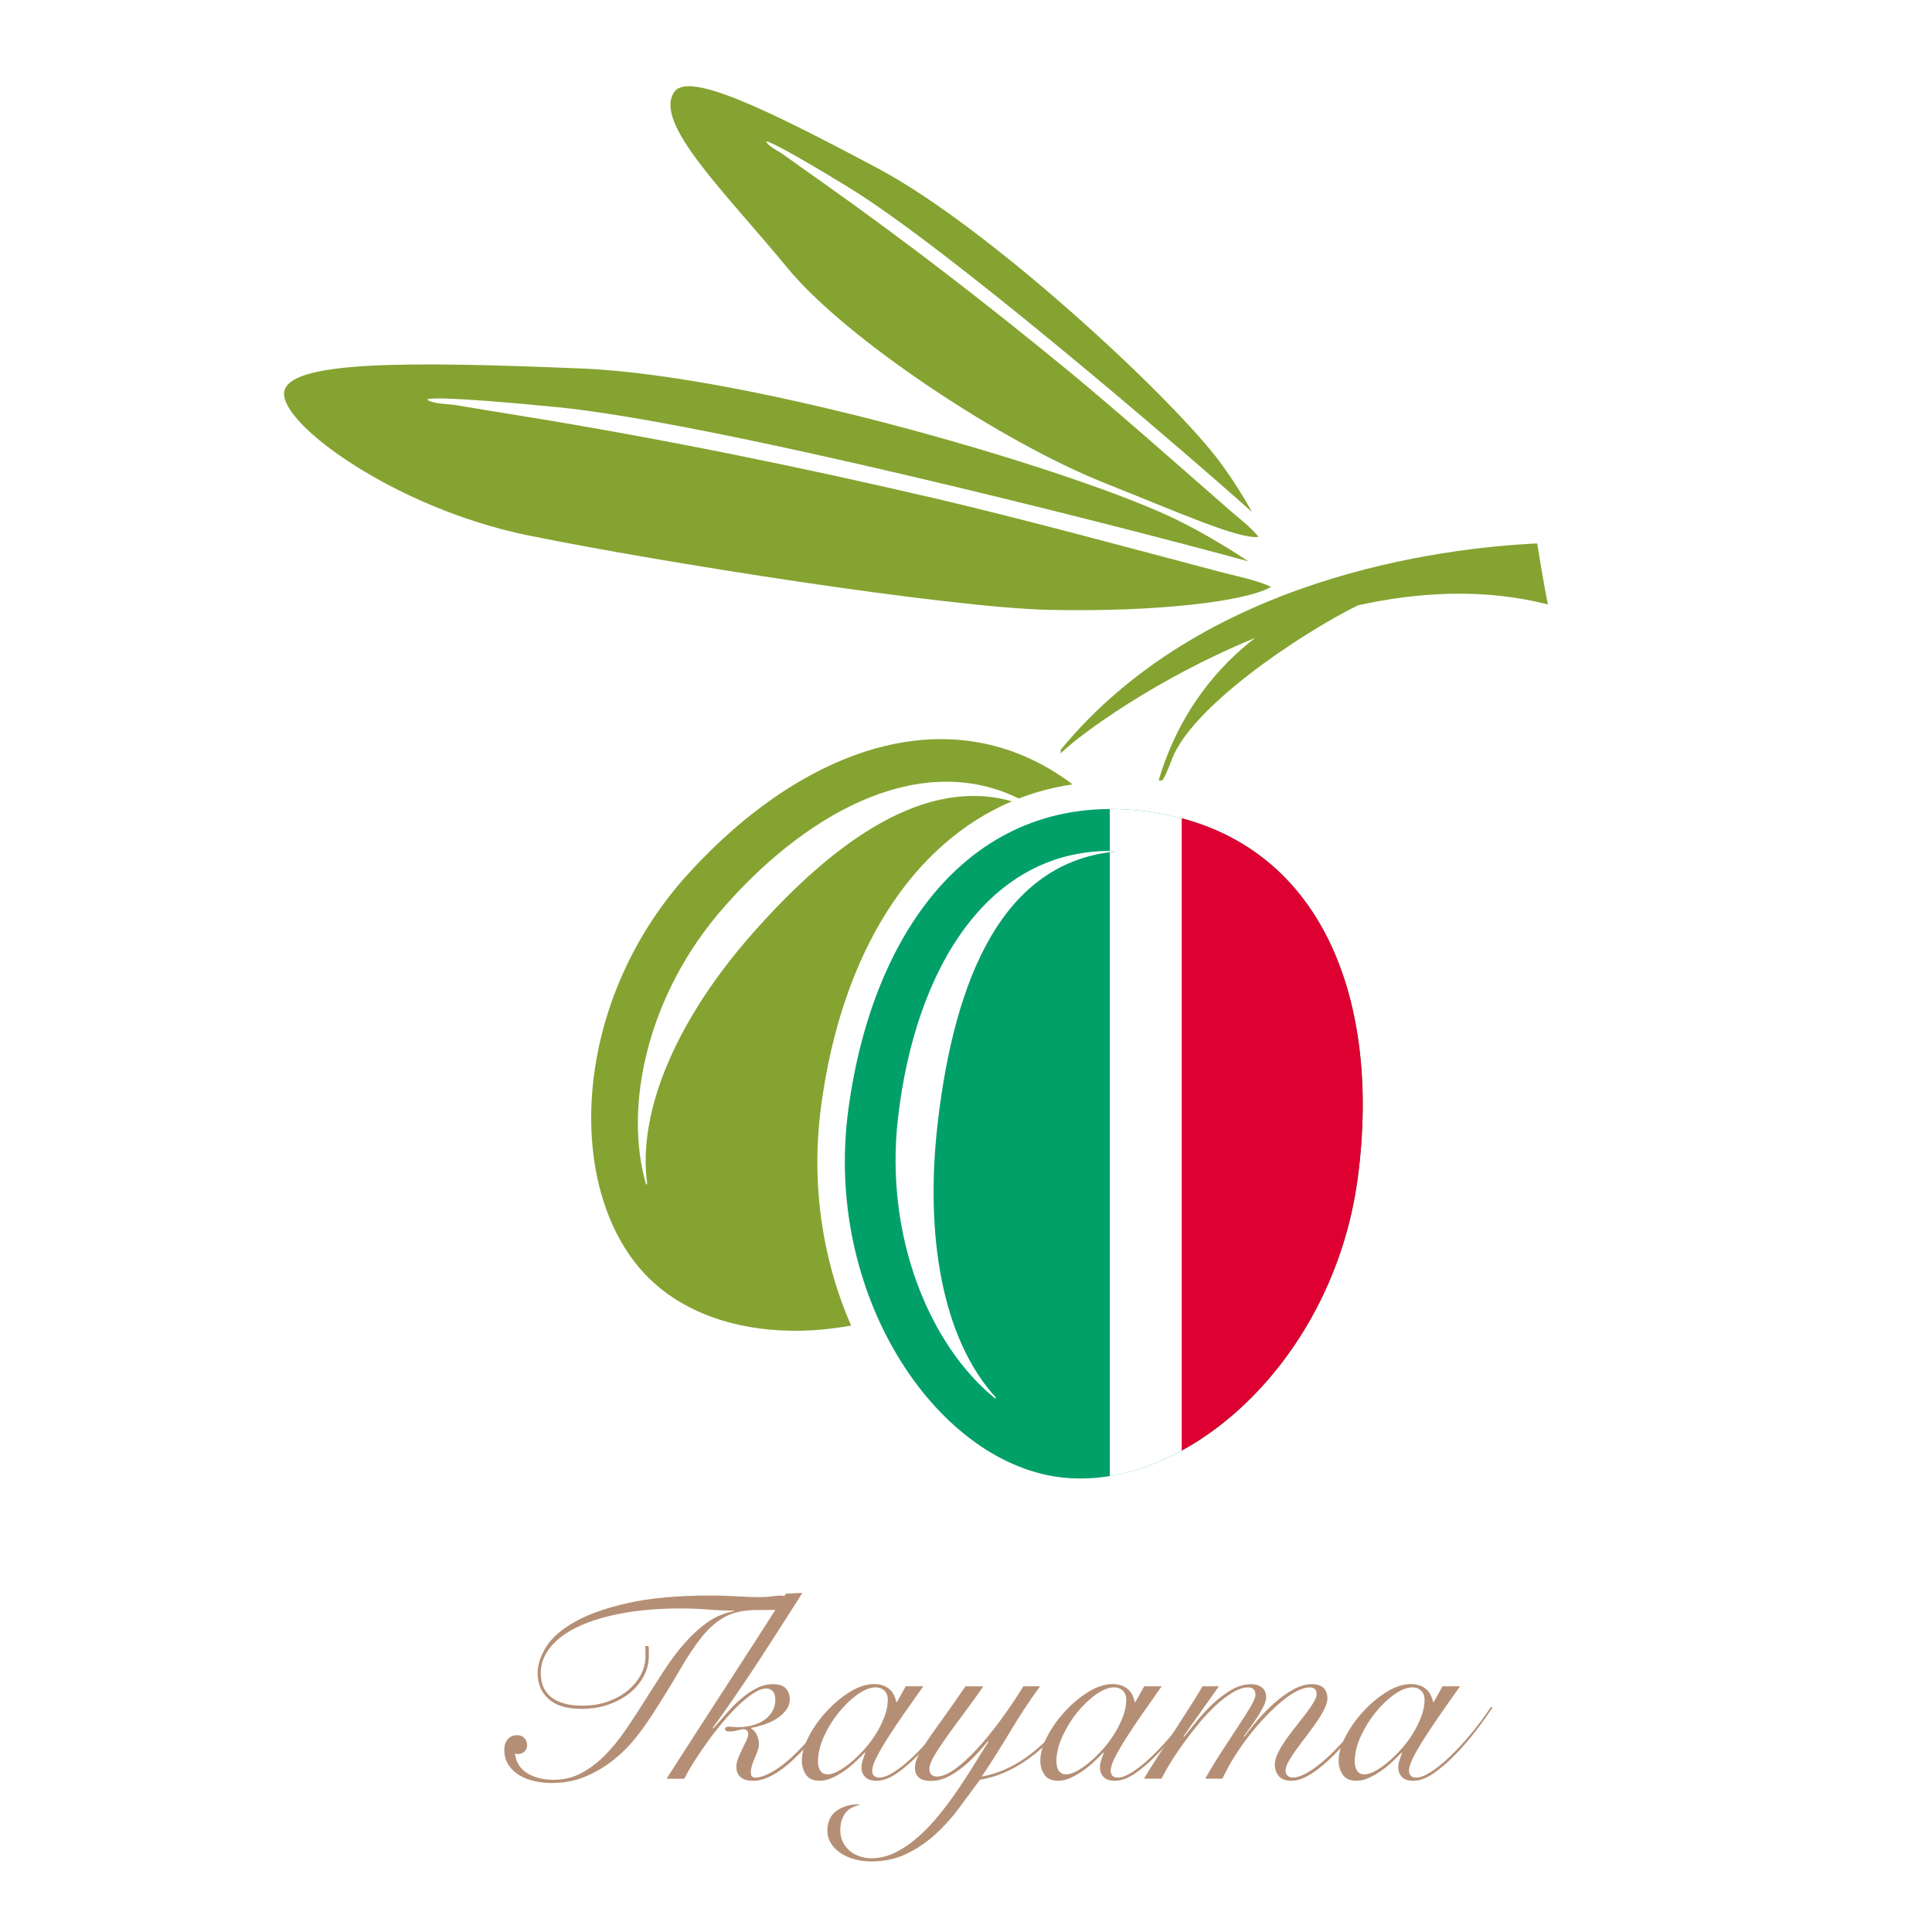 <?xml version="1.0" encoding="UTF-8"?><svg id="_レイヤー_1" xmlns="http://www.w3.org/2000/svg" xmlns:xlink="http://www.w3.org/1999/xlink" viewBox="0 0 910.01 910.01"><defs><style>.cls-1{fill:none;}.cls-2{fill:url(#linear-gradient);}.cls-3{clip-path:url(#clippath);}.cls-4{fill:#02a069;}.cls-5{fill:#fff;}.cls-6{fill:#85a331;}.cls-7{fill:#de0031;}.cls-8{fill:url(#linear-gradient-3);}.cls-9{fill:url(#linear-gradient-4);}.cls-10{fill:url(#linear-gradient-2);}.cls-11{fill:url(#linear-gradient-6);}.cls-12{fill:url(#linear-gradient-7);}.cls-13{fill:url(#linear-gradient-5);}</style><clipPath id="clippath"><path class="cls-1" d="M540.35,382.21c-80.56-10.7-129.32,54.24-140.82,140.82-11.5,86.58,40.89,164.96,99.17,172.7,59.14,7.86,129.32-54.24,140.82-140.82,11.5-86.58-18.61-162-99.17-172.7Zm-98.76,147.54c-5.93,51.92,2.1,100.82,27.49,128.52-.1,.16-.2,.31-.3,.47-30.56-24.66-52.23-75.9-45.82-131.98,8.22-71.89,43.48-127.47,102.27-125.92,.01,.09,.04,.18,.05,.27-52.61,5.11-75.73,58.9-83.7,128.63Z"/></clipPath><linearGradient id="linear-gradient" x1="68.52" y1="368.71" x2="168.74" y2="547.91" gradientUnits="userSpaceOnUse"><stop offset="0" stop-color="#ffe9b1"/><stop offset=".54" stop-color="#ebc9a2"/><stop offset="1" stop-color="#b58f75"/></linearGradient><linearGradient id="linear-gradient-2" x1="98.64" y1="351.86" x2="198.87" y2="531.06" xlink:href="#linear-gradient"/><linearGradient id="linear-gradient-3" x1="140.03" y1="328.71" x2="240.26" y2="507.91" xlink:href="#linear-gradient"/><linearGradient id="linear-gradient-4" x1="158.5" y1="318.38" x2="258.72" y2="497.58" xlink:href="#linear-gradient"/><linearGradient id="linear-gradient-5" x1="225.58" y1="280.86" x2="325.81" y2="460.06" xlink:href="#linear-gradient"/><linearGradient id="linear-gradient-6" x1="274.76" y1="253.35" x2="374.99" y2="432.55" xlink:href="#linear-gradient"/><linearGradient id="linear-gradient-7" x1="332.62" y1="220.99" x2="432.85" y2="400.19" xlink:href="#linear-gradient"/></defs><rect class="cls-5" width="910.01" height="910.01"/><path class="cls-6" d="M386.71,521.33c9.63-72.49,42.69-123.88,89.93-143.9-40.27-11.45-82.66,17.28-122.52,62.61-33.49,38.1-54.18,81.52-49.29,117.67-.17,.07-.33,.14-.5,.21-10.7-36.59,.42-89.43,36.6-130.57,42.31-48.12,95.05-72.93,138.9-51.24,8.08-3.14,16.57-5.36,25.41-6.65-56.78-42.7-126.79-17.41-180.91,41.93-57.13,62.63-58.79,154.14-16.63,192.59,22.09,20.15,56.86,27.03,93.19,20.38-13.87-31.75-18.88-67.55-14.17-103.03Z"/><path class="cls-6" d="M729.12,284.7c-1.69-7.61-5.07-28.73-5.07-28.73-45.21,2.11-158.02,16.06-224.77,97.6,1.69,0-1.81,3.31,1.69,0,8.31-7.86,43.7-34.09,90.2-53.08-16.98,13.07-35.67,34.24-45.41,67.03,1.69,0,1.54,2.33,6.34-10.14,9.4-24.44,59.29-58.24,87.42-72.23,28.96-6.44,59.74-8.06,89.6-.44Z"/><g class="cls-3"><g><rect class="cls-4" x="381.05" y="350.15" width="266.08" height="388.2"/><rect class="cls-7" x="556.31" y="350.15" width="137.69" height="388.2"/><rect class="cls-5" x="522.74" y="350.15" width="33.88" height="388.2"/></g></g><path class="cls-6" d="M579.2,240.3c-24.53-21.42-50.22-44.29-75.28-65.05-38.52-31.67-76.7-61.2-117.21-89.84-5.97-4.22-11.95-8.45-17.89-12.72-2.08-1.49-6.55-3.5-7.87-5.84-.55-.99,5.38,.97,38.86,21.46,46,28.15,153.65,120.55,189.91,152.83-3.76-6.79-9.23-15.59-15.03-23.41-22.4-30.21-108.31-110.26-161.06-138.35-52.75-28.09-89.24-45.75-95.99-36.11-10.18,14.54,23.8,47.09,53.19,82.84,27.62,33.58,100.91,82.05,149.4,101.36,35.76,14.24,63.11,26.52,72.59,25.43-3.83-4.77-9.11-8.66-13.63-12.61Z"/><path class="cls-6" d="M574.41,269.28c-43.06-11.35-88.42-23.74-131.75-34.01-66.46-15.52-131.23-28.72-198.36-39.59-9.9-1.6-19.8-3.21-29.69-4.88-3.46-.58-10.18-.43-13.2-2.43-1.27-.85,7.24-1.88,60.84,3.38,73.64,7.22,261.68,55.14,325.69,72.64-8.67-5.85-20.66-13.07-32.47-18.98-45.63-22.82-199.42-68.45-281.39-71.83-81.97-3.38-139-3.8-140.27,11.41-1.27,15.21,52.81,54.5,114.92,67.18,62.11,12.68,197.71,34.01,245.05,35.07,52.83,1.18,93.87-4.26,104.96-10.82-7.57-3.44-16.4-5.04-24.34-7.13Z"/><g><path class="cls-2" d="M305.48,775.31c.08,.84,.13,1.64,.13,2.4v2.28c0,3.29-.78,6.43-2.34,9.42-1.56,2.99-3.75,5.65-6.58,7.97-2.83,2.32-6.18,4.15-10.06,5.5-3.88,1.35-8.14,2.02-12.78,2.02-6.92,0-12.08-1.56-15.49-4.68-3.41-3.12-5.12-7.17-5.12-12.14,0-4.05,1.37-8.22,4.11-12.52,2.74-4.3,7.27-8.22,13.6-11.76,6.32-3.54,14.67-6.47,25.04-8.79,10.37-2.32,23.23-3.48,38.58-3.48,4.72,0,9.02,.13,12.9,.38,3.88,.25,7.21,.38,9.99,.38,2.44,0,4.49-.13,6.13-.38,1.64-.25,3.06-.38,4.24-.38,1.01,0,1.94,.32,2.78,.95,.84,.63,1.26,1.54,1.26,2.72,0,.76-.23,1.37-.7,1.83-.46,.46-1.29,.78-2.47,.95-1.18,.17-2.76,.27-4.74,.32-1.98,.04-4.49,.06-7.53,.06-5.9,0-10.81,1.03-14.74,3.1-3.92,2.07-7.57,5.19-10.94,9.36-3.37,4.17-6.87,9.4-10.5,15.68-3.63,6.28-8.14,13.6-13.53,21.95-1.86,2.87-4.2,6.11-7.02,9.74-2.83,3.63-6.18,7.04-10.06,10.25-3.88,3.21-8.31,5.9-13.28,8.1-4.98,2.19-10.58,3.29-16.82,3.29-2.36,0-4.85-.27-7.46-.82-2.62-.55-5-1.43-7.15-2.66-2.15-1.22-3.92-2.85-5.31-4.87-1.39-2.02-2.09-4.51-2.09-7.46,0-1.85,.53-3.44,1.58-4.74,1.05-1.31,2.55-1.96,4.49-1.96,1.35,0,2.47,.44,3.35,1.33,.89,.89,1.33,2,1.33,3.35,0,1.26-.42,2.28-1.26,3.04-.84,.76-1.81,1.14-2.91,1.14-.59,0-1.1-.08-1.52-.25,.42,4.05,2.32,7.13,5.69,9.23,3.37,2.11,7.55,3.16,12.52,3.16s9.06-1.05,13.03-3.16c3.96-2.11,7.65-4.89,11.07-8.35,3.41-3.46,6.64-7.4,9.68-11.83,3.04-4.43,6.05-9.02,9.04-13.79,2.99-4.76,6.01-9.49,9.04-14.17,3.04-4.68,6.24-8.96,9.61-12.84,3.37-3.88,6.98-7.19,10.81-9.93,3.84-2.74,8.07-4.53,12.71-5.37v-.25c-3.79,0-7.93-.17-12.4-.51-4.47-.34-8.6-.51-12.4-.51-10.62,0-20.05,.78-28.27,2.34-8.22,1.56-15.16,3.71-20.81,6.45-5.65,2.74-9.93,5.97-12.84,9.68-2.91,3.71-4.36,7.72-4.36,12.02,0,5.06,1.71,8.87,5.12,11.45,3.41,2.57,8.24,3.86,14.48,3.86,4.38,0,8.39-.65,12.02-1.96,3.62-1.31,6.75-3.03,9.36-5.19,2.61-2.15,4.66-4.62,6.13-7.4,1.47-2.78,2.21-5.65,2.21-8.6v-2.4c0-.84-.04-1.69-.13-2.53h1.52Z"/><path class="cls-10" d="M377.95,750.27c-6.92,10.96-13.83,21.74-20.74,32.32-6.92,10.58-14.08,21.02-21.5,31.31l.25,.25c2.19-2.44,4.36-4.91,6.51-7.4,2.15-2.49,4.38-4.72,6.7-6.7,2.32-1.98,4.72-3.6,7.21-4.87,2.49-1.27,5.08-1.9,7.78-1.9s4.78,.68,6.01,2.02c1.22,1.35,1.83,2.99,1.83,4.93s-.61,3.82-1.83,5.37c-1.22,1.56-2.74,2.91-4.55,4.05-1.81,1.14-3.79,2.04-5.94,2.72-2.15,.68-4.11,1.18-5.88,1.52v.25c1.01,.51,1.88,1.45,2.59,2.85,.72,1.39,1.08,2.85,1.08,4.36,0,1.01-.19,2.07-.57,3.16-.38,1.1-.82,2.24-1.33,3.41-.51,1.18-.95,2.34-1.33,3.48s-.57,2.3-.57,3.48c0,1.6,.67,2.4,2.02,2.4,2.28,0,5.14-1.01,8.6-3.04,3.46-2.02,7.12-4.97,11-8.85,2.7-2.7,5.44-5.69,8.22-8.98s5.77-7.25,8.98-11.89l1.14,.76c-1.6,2.28-3.94,5.4-7.02,9.36-3.08,3.96-6.68,8.01-10.81,12.14s-7.72,6.96-11.26,8.98c-3.54,2.02-6.79,3.04-9.74,3.04-2.53,0-4.49-.55-5.88-1.64-1.39-1.09-2.09-2.78-2.09-5.06,0-1.18,.29-2.51,.89-3.98,.59-1.47,1.22-2.91,1.9-4.3,.67-1.39,1.31-2.7,1.9-3.92,.59-1.22,.89-2.21,.89-2.97,0-1.6-.72-2.4-2.15-2.4-.84,0-1.83,.17-2.97,.51-1.14,.34-2.42,.51-3.86,.51-1.26,0-1.9-.38-1.9-1.14s.63-1.14,1.9-1.14c.51,0,1.08,.04,1.71,.13,.63,.09,1.41,.13,2.34,.13,2.53,0,4.87-.29,7.02-.89,2.15-.59,4.03-1.45,5.63-2.59,1.6-1.14,2.85-2.51,3.73-4.11,.89-1.6,1.33-3.41,1.33-5.44,0-1.77-.42-3.08-1.26-3.92-.84-.84-1.86-1.27-3.04-1.27-1.6,0-3.46,.65-5.57,1.96-2.11,1.31-4.36,3.08-6.77,5.31-2.4,2.24-4.85,4.81-7.34,7.72-2.49,2.91-4.89,5.94-7.21,9.11-2.32,3.16-4.49,6.32-6.51,9.49-2.02,3.16-3.75,6.13-5.19,8.92h-8.35c9.36-14.59,18.7-29.07,28.02-43.45,9.32-14.38,18.7-28.94,28.14-43.7l7.84-.38Z"/><path class="cls-8" d="M426.65,794.28h8.22c-3.12,4.38-6.11,8.64-8.98,12.77-2.87,4.13-5.42,7.95-7.65,11.45-2.24,3.5-4.03,6.58-5.38,9.23-1.35,2.66-2.02,4.74-2.02,6.26,0,2.19,1.14,3.29,3.42,3.29,1.77,0,4.03-.86,6.77-2.59,2.74-1.73,5.71-4.11,8.92-7.15,3.2-3.04,6.49-6.58,9.87-10.63,3.37-4.05,6.58-8.35,9.61-12.9l.76,.25c-2.28,3.46-4.95,7.19-8.03,11.19-3.08,4.01-6.3,7.74-9.68,11.19-3.37,3.46-6.75,6.35-10.12,8.67-3.37,2.32-6.54,3.48-9.49,3.48-2.45,0-4.24-.61-5.38-1.83-1.14-1.22-1.71-2.68-1.71-4.36,0-1.18,.19-2.34,.57-3.48,.38-1.14,.78-2.3,1.2-3.48l-.25-.13c-1.1,1.18-2.47,2.55-4.11,4.11-1.64,1.56-3.41,3.02-5.31,4.36-1.9,1.35-3.86,2.49-5.88,3.41-2.02,.93-3.96,1.39-5.82,1.39-3.12,0-5.31-.97-6.58-2.91s-1.9-4.13-1.9-6.58c0-3.46,1.09-7.27,3.29-11.45,2.19-4.17,4.97-8.1,8.35-11.76,3.37-3.67,7.04-6.72,11-9.17,3.96-2.44,7.72-3.67,11.26-3.67,1.69,0,3.16,.23,4.43,.7,1.26,.46,2.32,1.1,3.16,1.9,.84,.8,1.5,1.71,1.96,2.72,.46,1.01,.82,2.07,1.07,3.16h.25l4.17-7.46Zm-41.36,35.42c0,1.94,.4,3.44,1.2,4.49,.8,1.05,1.92,1.58,3.35,1.58s3.12-.53,5.06-1.58c1.94-1.05,3.96-2.47,6.07-4.24,2.11-1.77,4.19-3.81,6.26-6.13,2.07-2.32,3.9-4.79,5.5-7.4,1.6-2.61,2.91-5.27,3.92-7.97,1.01-2.7,1.52-5.27,1.52-7.72,0-1.94-.55-3.41-1.64-4.43-1.1-1.01-2.45-1.52-4.05-1.52-2.53,0-5.36,1.1-8.47,3.29-3.12,2.19-6.07,5-8.85,8.41s-5.12,7.19-7.02,11.32c-1.9,4.13-2.85,8.1-2.85,11.89Z"/><path class="cls-9" d="M463.2,794.28c-3.04,4.38-6.07,8.6-9.11,12.65-3.04,4.05-5.76,7.76-8.16,11.13-2.4,3.37-4.36,6.35-5.88,8.92-1.52,2.57-2.28,4.62-2.28,6.13,0,2.45,1.18,3.67,3.54,3.67s5.29-1.18,8.54-3.54c3.24-2.36,6.68-5.5,10.31-9.42,3.62-3.92,7.31-8.43,11.07-13.53,3.75-5.1,7.36-10.44,10.81-16h7.84c-4.98,6.83-9.61,13.85-13.91,21.06-4.3,7.21-8.81,14.36-13.53,21.44,8.01-1.43,15.66-4.95,22.96-10.56,7.29-5.61,13.77-12.59,19.42-20.93l.89,.38c-6.07,9.28-12.96,16.72-20.68,22.32-7.72,5.61-15.54,9.04-23.46,10.31-3.29,4.47-6.64,9-10.06,13.6-3.41,4.59-7.17,8.73-11.26,12.4-4.09,3.67-8.58,6.66-13.47,8.98-4.89,2.32-10.41,3.48-16.57,3.48-2.78,0-5.42-.36-7.91-1.07-2.49-.72-4.66-1.71-6.51-2.97-1.85-1.27-3.33-2.78-4.43-4.55-1.09-1.77-1.64-3.67-1.64-5.69,0-4.39,1.45-7.59,4.36-9.61,2.91-2.02,6.43-3.03,10.56-3.03v.38c-3.04,.67-5.27,2.04-6.7,4.11-1.43,2.07-2.15,4.66-2.15,7.78,0,2.11,.42,3.98,1.26,5.63,.84,1.64,1.94,3.01,3.29,4.11,1.35,1.09,2.89,1.94,4.62,2.53,1.73,.59,3.52,.89,5.38,.89,3.96,0,7.8-.93,11.51-2.78,3.71-1.86,7.27-4.3,10.69-7.34,3.41-3.04,6.68-6.47,9.8-10.31,3.12-3.84,6.07-7.8,8.85-11.89,2.78-4.09,5.38-8.1,7.78-12.02s4.62-7.44,6.64-10.56l-.25-.25c-1.35,1.6-2.99,3.48-4.93,5.63-1.94,2.15-4.07,4.2-6.39,6.13-2.32,1.94-4.79,3.58-7.4,4.93-2.62,1.35-5.31,2.02-8.1,2.02s-4.64-.55-5.82-1.64c-1.18-1.09-1.77-2.57-1.77-4.43,0-1.69,.44-3.48,1.33-5.38,.89-1.9,2.3-4.28,4.24-7.15,1.94-2.87,4.41-6.37,7.4-10.5,2.99-4.13,6.6-9.27,10.81-15.43h8.47Z"/><path class="cls-13" d="M538.96,794.28h8.22c-3.12,4.38-6.12,8.64-8.98,12.77-2.87,4.13-5.42,7.95-7.65,11.45-2.23,3.5-4.03,6.58-5.37,9.23-1.35,2.66-2.02,4.74-2.02,6.26,0,2.19,1.14,3.29,3.41,3.29,1.77,0,4.03-.86,6.77-2.59,2.74-1.73,5.71-4.11,8.92-7.15,3.2-3.04,6.49-6.58,9.87-10.63,3.37-4.05,6.58-8.35,9.61-12.9l.76,.25c-2.28,3.46-4.95,7.19-8.03,11.19-3.08,4.01-6.3,7.74-9.68,11.19-3.37,3.46-6.75,6.35-10.12,8.67-3.37,2.32-6.54,3.48-9.49,3.48-2.45,0-4.24-.61-5.38-1.83-1.14-1.22-1.71-2.68-1.71-4.36,0-1.18,.19-2.34,.57-3.48,.38-1.14,.78-2.3,1.2-3.48l-.25-.13c-1.1,1.18-2.47,2.55-4.11,4.11-1.64,1.56-3.41,3.02-5.31,4.36-1.9,1.35-3.86,2.49-5.88,3.41-2.02,.93-3.96,1.39-5.82,1.39-3.12,0-5.31-.97-6.58-2.91-1.27-1.94-1.9-4.13-1.9-6.58,0-3.46,1.09-7.27,3.29-11.45,2.19-4.17,4.97-8.1,8.35-11.76,3.37-3.67,7.04-6.72,11-9.17,3.96-2.44,7.72-3.67,11.26-3.67,1.69,0,3.16,.23,4.43,.7,1.27,.46,2.32,1.1,3.16,1.9,.84,.8,1.5,1.71,1.96,2.72,.46,1.01,.82,2.07,1.07,3.16h.25l4.17-7.46Zm-41.36,35.42c0,1.94,.4,3.44,1.2,4.49,.8,1.05,1.92,1.58,3.35,1.58s3.12-.53,5.06-1.58c1.94-1.05,3.96-2.47,6.07-4.24,2.11-1.77,4.19-3.81,6.26-6.13,2.07-2.32,3.9-4.79,5.5-7.4,1.6-2.61,2.91-5.27,3.92-7.97,1.01-2.7,1.52-5.27,1.52-7.72,0-1.94-.55-3.41-1.64-4.43-1.1-1.01-2.45-1.52-4.05-1.52-2.53,0-5.36,1.1-8.48,3.29-3.12,2.19-6.07,5-8.85,8.41s-5.12,7.19-7.02,11.32c-1.9,4.13-2.85,8.1-2.85,11.89Z"/><path class="cls-11" d="M538.83,837.79c1.86-3.12,3.98-6.53,6.39-10.24,2.4-3.71,4.85-7.48,7.34-11.32,2.49-3.84,4.93-7.63,7.34-11.38,2.4-3.75,4.57-7.27,6.51-10.56h7.72l-16.7,23.53,.25,.25c1.6-1.94,3.54-4.32,5.82-7.15,2.28-2.82,4.78-5.54,7.53-8.16,2.74-2.61,5.67-4.85,8.79-6.7,3.12-1.85,6.32-2.78,9.61-2.78,2.02,0,3.69,.53,5,1.58,1.31,1.06,1.96,2.59,1.96,4.62,0,1.18-.42,2.61-1.26,4.3-.84,1.69-1.83,3.4-2.97,5.12-1.14,1.73-2.3,3.39-3.48,5-1.18,1.6-2.11,2.91-2.78,3.92l.25,.25c1.77-2.53,3.9-5.23,6.39-8.1,2.49-2.87,5.14-5.54,7.97-8.03,2.82-2.49,5.73-4.55,8.73-6.2,2.99-1.64,5.88-2.47,8.67-2.47,2.44,0,4.28,.59,5.5,1.77,1.22,1.18,1.83,2.83,1.83,4.93,0,1.43-.49,3.12-1.45,5.06-.97,1.94-2.19,3.98-3.67,6.13-1.48,2.15-3.06,4.32-4.74,6.51-1.69,2.19-3.27,4.3-4.74,6.32-1.48,2.02-2.7,3.9-3.67,5.63-.97,1.73-1.45,3.18-1.45,4.36,0,1.01,.32,1.81,.95,2.4,.63,.59,1.41,.89,2.34,.89,2.02,0,4.41-.8,7.15-2.4,2.74-1.6,5.69-3.84,8.85-6.7,3.16-2.87,6.47-6.3,9.93-10.31,3.46-4,6.96-8.41,10.5-13.22l1.01,.51c-3.46,4.72-6.91,9.13-10.37,13.22-3.46,4.09-6.81,7.65-10.06,10.69-3.25,3.04-6.37,5.42-9.36,7.15-2.99,1.73-5.76,2.59-8.28,2.59s-4.55-.74-5.82-2.21c-1.26-1.47-1.9-3.31-1.9-5.5,0-1.6,.48-3.39,1.45-5.37,.97-1.98,2.19-4.03,3.67-6.14,1.48-2.11,3.06-4.22,4.74-6.32,1.69-2.11,3.27-4.13,4.74-6.07,1.47-1.94,2.7-3.71,3.67-5.31,.97-1.6,1.45-2.91,1.45-3.92,0-1.18-.32-2-.95-2.47-.63-.46-1.41-.7-2.34-.7-1.69,0-3.67,.57-5.94,1.71s-4.66,2.74-7.15,4.81c-2.49,2.07-5.04,4.47-7.65,7.21-2.61,2.74-5.17,5.69-7.65,8.85-2.49,3.16-4.83,6.49-7.02,9.99-2.19,3.5-4.09,6.98-5.69,10.44h-8.1c2.36-4.22,4.91-8.43,7.65-12.65,2.74-4.22,5.29-8.11,7.65-11.7,2.36-3.58,4.34-6.7,5.94-9.36,1.6-2.66,2.4-4.62,2.4-5.88,0-2.28-1.18-3.41-3.54-3.41-2.11,0-4.47,.78-7.08,2.34-2.62,1.56-5.27,3.59-7.97,6.07-2.7,2.49-5.36,5.31-7.97,8.47-2.61,3.16-5.08,6.35-7.4,9.55-2.32,3.21-4.36,6.26-6.13,9.17-1.77,2.91-3.16,5.38-4.17,7.4h-8.22Z"/><path class="cls-12" d="M679.48,794.28h8.22c-3.12,4.38-6.12,8.64-8.98,12.77-2.87,4.13-5.42,7.95-7.65,11.45-2.23,3.5-4.03,6.58-5.37,9.23-1.35,2.66-2.02,4.74-2.02,6.26,0,2.19,1.14,3.29,3.41,3.29,1.77,0,4.03-.86,6.77-2.59,2.74-1.73,5.71-4.11,8.92-7.15,3.2-3.04,6.49-6.58,9.87-10.63,3.37-4.05,6.58-8.35,9.61-12.9l.76,.25c-2.28,3.46-4.95,7.19-8.03,11.19-3.08,4.01-6.3,7.74-9.68,11.19-3.37,3.46-6.75,6.35-10.12,8.67-3.37,2.32-6.54,3.48-9.49,3.48-2.45,0-4.24-.61-5.38-1.83-1.14-1.22-1.71-2.68-1.71-4.36,0-1.18,.19-2.34,.57-3.48,.38-1.14,.78-2.3,1.2-3.48l-.25-.13c-1.1,1.18-2.47,2.55-4.11,4.11-1.64,1.56-3.41,3.02-5.31,4.36-1.9,1.35-3.86,2.49-5.88,3.41-2.02,.93-3.96,1.39-5.82,1.39-3.12,0-5.31-.97-6.58-2.91-1.27-1.94-1.9-4.13-1.9-6.58,0-3.46,1.09-7.27,3.29-11.45,2.19-4.17,4.97-8.1,8.35-11.76,3.37-3.67,7.04-6.72,11-9.17,3.96-2.44,7.72-3.67,11.26-3.67,1.69,0,3.16,.23,4.43,.7,1.27,.46,2.32,1.1,3.16,1.9,.84,.8,1.5,1.71,1.96,2.72,.46,1.01,.82,2.07,1.07,3.16h.25l4.17-7.46Zm-41.36,35.42c0,1.94,.4,3.44,1.2,4.49,.8,1.05,1.92,1.58,3.35,1.58s3.12-.53,5.06-1.58c1.94-1.05,3.96-2.47,6.07-4.24,2.11-1.77,4.19-3.81,6.26-6.13,2.07-2.32,3.9-4.79,5.5-7.4,1.6-2.61,2.91-5.27,3.92-7.97,1.01-2.7,1.52-5.27,1.52-7.72,0-1.94-.55-3.41-1.64-4.43-1.1-1.01-2.45-1.52-4.05-1.52-2.53,0-5.36,1.1-8.48,3.29-3.12,2.19-6.07,5-8.85,8.41s-5.12,7.19-7.02,11.32c-1.9,4.13-2.85,8.1-2.85,11.89Z"/></g></svg>